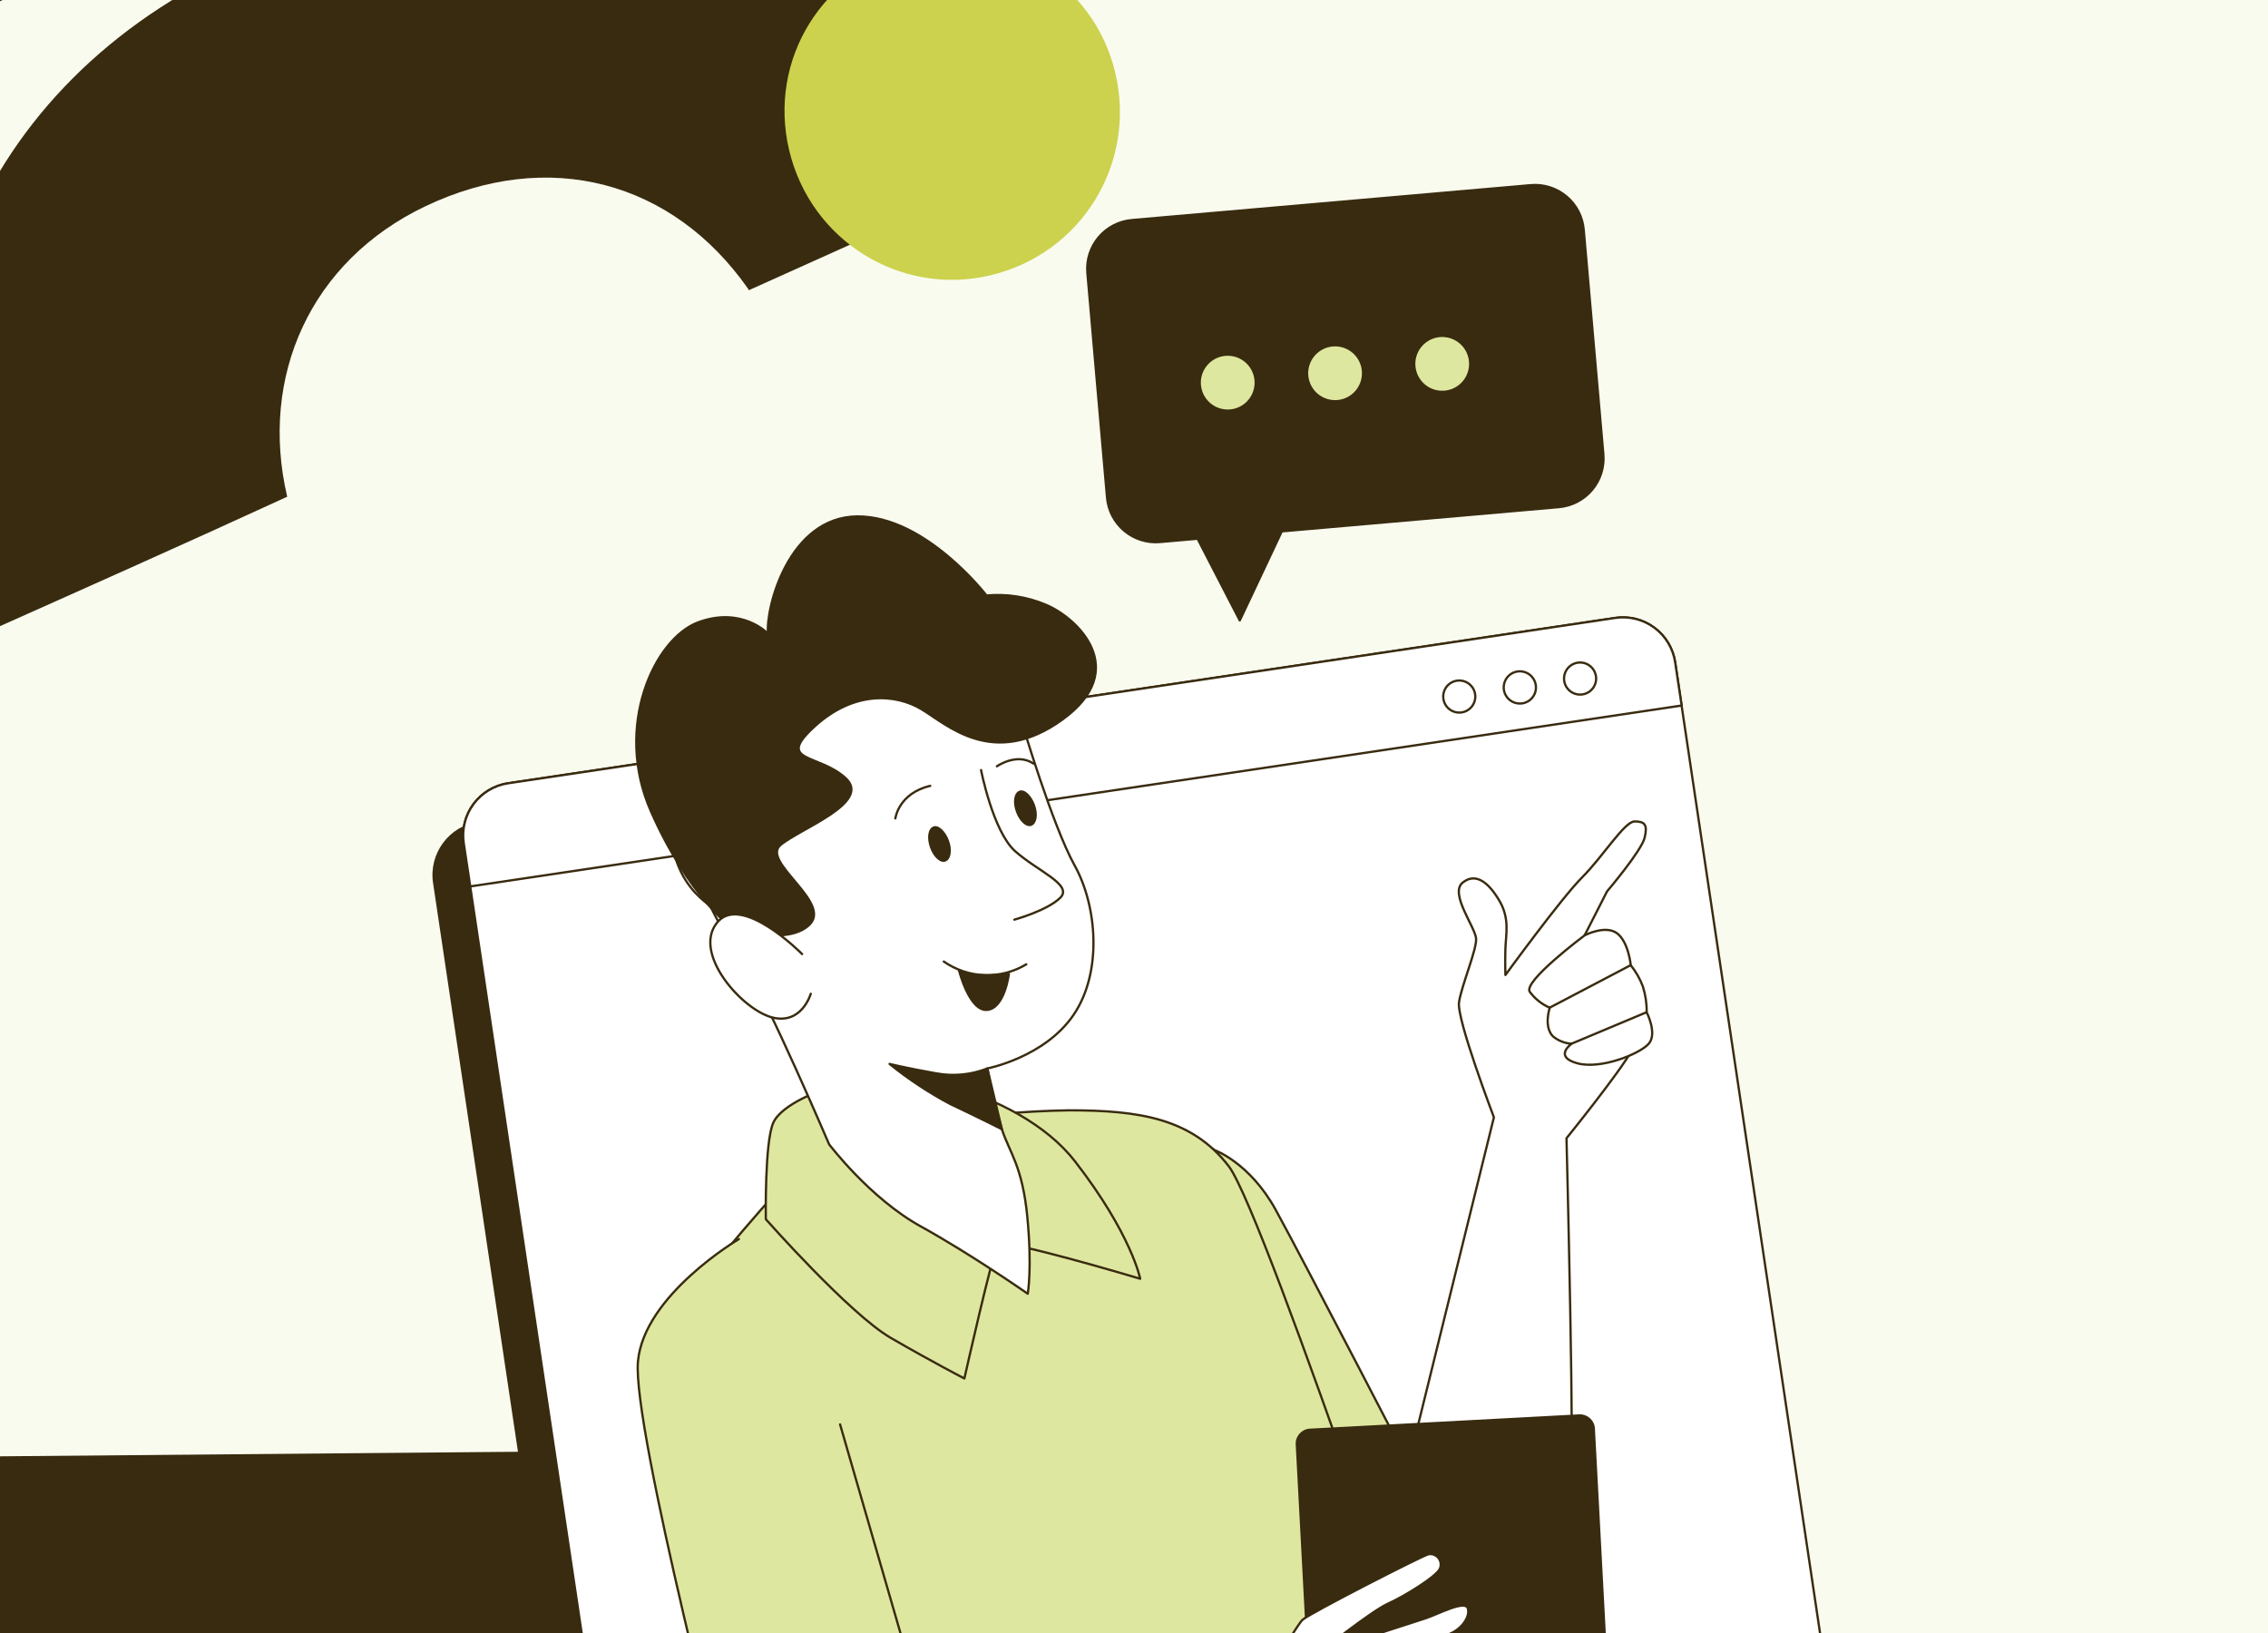 <svg width="1000" height="720" viewBox="0 0 1000 720" fill="none" xmlns="http://www.w3.org/2000/svg">
<rect x="0" y="0" width="1000" height="720" fill="#808080" stroke="none"/>
<g clip-path="url(#clip0_2376_53710)">
<rect width="1000" height="720" fill="#F9FBEF"/>
<path d="M329.865 127.349C296.556 79.758 241.82 65.06 187.515 90.966C136.912 115.106 114.217 165.986 126.634 219.01C82.526 239.296 35.039 260.439 -13.682 282.17C-58.669 159.285 -14.186 41.33 101.212 -13.721C158.603 -41.099 218.28 -44.628 260.087 -25.274L232.774 -82.528C202.818 -145.323 142.97 -164.383 76.939 -132.884C16.463 -104.034 -6.759 -57.436 14.561 -6.392L-123.67 59.551C-171.24 -71.926 -116.326 -191.834 18.819 -256.305C170.01 -328.43 306.862 -276.577 382.34 -118.359L469.565 64.484C434.39 81.265 386.903 102.407 330.159 127.965L329.865 127.349Z" fill="#392B0F"/>
<path d="M436.629 121.399C397.092 130.747 357.418 106.246 347.935 66.136C338.451 26.027 363.088 -13.075 402.625 -22.422C442.161 -31.77 482.273 -7.978 491.756 32.132C501.239 72.242 476.738 111.916 436.629 121.399Z" fill="#CCD24D"/>
<path d="M373.537 787.254L-126.092 792.267L-127.289 643.226L377.101 638.763L373.537 787.254Z" fill="#392B0F"/>
<path d="M499.126 97.029L674.939 81.647C680.631 81.149 686.287 82.933 690.663 86.605C695.04 90.277 697.778 95.538 698.276 101.229L706.939 200.249C707.437 205.94 705.654 211.596 701.982 215.973C698.309 220.349 693.049 223.088 687.357 223.586L565.161 234.276L546.634 273.553L528.037 237.524L511.452 238.975C505.76 239.473 500.104 237.69 495.728 234.018C491.351 230.345 488.613 225.085 488.115 219.393L479.441 120.251C478.976 114.562 480.788 108.921 484.479 104.567C488.169 100.213 493.437 97.502 499.126 97.029Z" fill="#392B0F" stroke="#392B0F" stroke-linecap="round" stroke-linejoin="round"/>
<path d="M624.095 161.469C623.891 159.135 624.383 156.793 625.511 154.738C626.638 152.684 628.349 151.01 630.427 149.928C632.506 148.846 634.858 148.404 637.188 148.66C639.517 148.915 641.718 149.855 643.513 151.361C645.308 152.867 646.616 154.872 647.272 157.122C647.928 159.371 647.902 161.765 647.197 164C646.493 166.234 645.141 168.21 643.314 169.677C641.486 171.143 639.265 172.035 636.93 172.239C633.8 172.513 630.689 171.532 628.282 169.513C625.875 167.493 624.369 164.6 624.095 161.469Z" fill="#DEE7A0"/>
<path d="M576.854 165.602C576.65 163.268 577.142 160.925 578.269 158.871C579.396 156.817 581.107 155.143 583.186 154.061C585.264 152.979 587.617 152.537 589.946 152.792C592.276 153.047 594.477 153.988 596.272 155.494C598.067 157 599.375 159.005 600.031 161.254C600.687 163.504 600.661 165.898 599.956 168.132C599.251 170.367 597.9 172.343 596.072 173.81C594.245 175.276 592.024 176.168 589.689 176.372C586.559 176.646 583.448 175.665 581.041 173.646C578.634 171.626 577.128 168.733 576.854 165.602Z" fill="#DEE7A0"/>
<path d="M529.52 169.743C529.316 167.409 529.809 165.066 530.936 163.012C532.063 160.957 533.774 159.283 535.852 158.201C537.931 157.119 540.284 156.678 542.613 156.933C544.942 157.188 547.144 158.128 548.939 159.634C550.734 161.141 552.042 163.145 552.697 165.395C553.353 167.645 553.327 170.038 552.622 172.273C551.918 174.508 550.566 176.483 548.739 177.95C546.911 179.417 544.69 180.309 542.356 180.513C539.225 180.787 536.115 179.806 533.707 177.786C531.3 175.766 529.794 172.873 529.52 169.743Z" fill="#DEE7A0"/>
<path d="M699.114 289.912L211.01 362.772C198.302 364.669 189.538 376.509 191.435 389.217L260.738 853.49C262.635 866.197 274.474 874.961 287.182 873.064L775.287 800.204C787.994 798.307 796.758 786.467 794.861 773.76L725.558 309.487C723.661 296.779 711.822 288.015 699.114 289.912Z" fill="#392B0F" stroke="#392B0F" stroke-linecap="round" stroke-linejoin="round"/>
<path d="M712.156 272.482L224.051 345.343C211.343 347.24 202.579 359.079 204.476 371.787L273.78 836.06C275.676 848.768 287.516 857.532 300.224 855.635L788.328 782.774C801.036 780.877 809.8 769.038 807.903 756.33L738.6 292.057C736.703 279.349 724.864 270.585 712.156 272.482Z" fill="white" stroke="#392B0F" stroke-linecap="round" stroke-linejoin="round"/>
<path d="M741.469 311.066L738.607 292.017C737.695 285.917 734.398 280.429 729.441 276.759C724.484 273.088 718.273 271.537 712.173 272.445L224.046 345.347C217.946 346.259 212.457 349.556 208.787 354.513C205.117 359.469 203.566 365.681 204.474 371.781L207.336 390.83L741.469 311.066Z" fill="white" stroke="#392B0F" stroke-linecap="round" stroke-linejoin="round"/>
<path d="M650.411 306.081C650.207 304.696 649.597 303.403 648.658 302.364C647.719 301.326 646.494 300.589 645.136 300.247C643.778 299.906 642.35 299.974 641.031 300.444C639.712 300.914 638.563 301.765 637.728 302.889C636.893 304.012 636.409 305.358 636.339 306.757C636.269 308.155 636.615 309.542 637.334 310.744C638.052 311.945 639.111 312.907 640.376 313.507C641.641 314.106 643.056 314.317 644.441 314.113C646.297 313.839 647.969 312.84 649.089 311.333C650.208 309.827 650.684 307.938 650.411 306.081Z" fill="white" stroke="#392B0F" stroke-linecap="round" stroke-linejoin="round"/>
<path d="M677.153 302.08C676.954 300.694 676.35 299.397 675.417 298.353C674.484 297.308 673.263 296.563 671.908 296.21C670.553 295.857 669.123 295.912 667.799 296.369C666.475 296.825 665.316 297.663 664.466 298.776C663.616 299.889 663.114 301.228 663.023 302.626C662.931 304.024 663.255 305.417 663.953 306.631C664.651 307.845 665.692 308.826 666.945 309.451C668.198 310.076 669.609 310.317 670.998 310.143C671.937 310.03 672.843 309.73 673.664 309.26C674.485 308.791 675.204 308.162 675.777 307.41C676.351 306.659 676.768 305.8 677.005 304.885C677.241 303.969 677.291 303.015 677.153 302.08Z" fill="white" stroke="#392B0F" stroke-linecap="round" stroke-linejoin="round"/>
<path d="M703.679 298.109C703.469 296.726 702.853 295.435 701.909 294.402C700.966 293.368 699.737 292.637 698.378 292.302C697.019 291.967 695.592 292.042 694.275 292.517C692.959 292.993 691.814 293.849 690.983 294.976C690.153 296.103 689.676 297.45 689.612 298.848C689.547 300.247 689.899 301.632 690.622 302.831C691.345 304.029 692.408 304.986 693.675 305.581C694.942 306.175 696.356 306.381 697.74 306.172C698.66 306.033 699.543 305.714 700.339 305.233C701.135 304.753 701.829 304.12 702.381 303.371C702.932 302.623 703.331 301.772 703.554 300.87C703.777 299.967 703.819 299.029 703.679 298.109Z" fill="white" stroke="#392B0F" stroke-linecap="round" stroke-linejoin="round"/>
<path d="M617.237 660.804L658.689 492.628C658.689 492.628 642.164 449.299 643.302 441.883C644.441 434.466 651.057 418.926 650.842 413.94C650.626 408.955 638.932 393.938 644.933 389.137C650.934 384.337 656.719 389.599 661.212 397.323C665.705 405.047 663.982 411.971 663.766 418.156C663.551 424.342 663.766 429.881 663.766 429.881C663.766 429.881 688.385 396.03 697.617 386.798C706.849 377.566 716.266 362.18 720.728 362.18C725.19 362.18 726.513 363.534 725.159 369.319C723.805 375.105 708.572 393.015 708.572 393.015L698.694 412.402C704.56 419.546 709.81 427.174 714.389 435.205C721.251 447.514 724.882 453.177 719.62 462.901C714.358 472.625 690.693 501.86 690.693 501.86C690.693 501.86 694.509 650.988 692.447 659.666C690.385 668.344 680.784 704.964 662.166 722.259C655.827 728.167 635.455 726.813 626.223 724.844C618.949 722.994 611.853 720.502 605.02 717.397L594.619 677.607L617.237 660.804Z" fill="white" stroke="#392B0F" stroke-linecap="round" stroke-linejoin="round"/>
<path d="M698.694 412.402C698.694 412.402 671.552 432.651 674.475 437.267C676.747 440.353 679.794 442.784 683.307 444.314C683.307 444.314 680.537 452.562 684.661 456.87C686.996 458.831 689.896 459.996 692.939 460.193C692.939 460.193 684.846 465.856 695.339 468.779C705.833 471.703 723.189 464.594 727.005 460.132C730.821 455.67 726.051 446.315 726.051 446.315C726.103 442.42 725.521 438.543 724.328 434.836C723.067 431.496 721.281 428.379 719.035 425.604C719.035 425.604 718.05 415.141 712.88 411.418C707.71 407.694 698.694 412.402 698.694 412.402Z" fill="white" stroke="#392B0F" stroke-linecap="round" stroke-linejoin="round"/>
<path d="M683.215 444.315L718.943 425.574" stroke="#392B0F" stroke-linecap="round" stroke-linejoin="round"/>
<path d="M692.847 460.193L725.959 446.314" stroke="#392B0F" stroke-linecap="round" stroke-linejoin="round"/>
<path d="M535.595 507.124C535.595 507.124 550.982 512.632 562.399 533.281C573.815 553.93 627.238 657.082 627.238 657.082L587.54 679.208L534.026 519.187L518.116 501.861C518.116 501.861 531.871 504.323 535.595 507.124Z" fill="#DEE7A0" stroke="#392B0F" stroke-linecap="round" stroke-linejoin="round"/>
<path d="M343.539 524.417C343.539 524.417 292.301 580.24 291.932 595.196C291.563 610.152 365.173 845.291 365.173 845.291L647.056 803.193C647.056 803.193 558.029 535.311 541.75 514.169C525.471 493.028 502.145 489.551 471.494 489.551C451.518 489.844 431.592 491.644 411.886 494.936C411.886 494.936 364.126 503.83 343.539 524.417Z" fill="#DEE7A0" stroke="#392B0F" stroke-linecap="round" stroke-linejoin="round"/>
<path d="M363.265 480.32C363.265 480.32 344.801 486.475 340.954 495.03C337.107 503.585 337.661 537.559 337.661 537.559C337.661 537.559 374.589 579.349 392.745 589.873C410.902 600.398 425.211 607.783 425.211 607.783C425.211 607.783 437.828 551.591 440.013 548.637C442.198 545.683 502.729 563.808 502.729 563.808C502.729 563.808 498.944 544.236 473.987 512.047C449.03 479.859 385.575 465.58 363.265 480.32Z" fill="#DEE7A0" stroke="#392B0F" stroke-linecap="round" stroke-linejoin="round"/>
<path d="M450.476 318.175C450.476 318.175 463.924 363.781 473.833 381.599C483.742 399.417 486.142 428.59 473.402 447.392C460.662 466.195 435.335 471.088 435.335 471.088C437.01 480.115 439.147 489.051 441.736 497.86C445.09 508.2 450.784 513.986 452.968 536.573C455.153 559.161 453.153 570.424 453.153 570.424C453.153 570.424 428.257 553.037 405.916 540.697C383.575 528.357 365.572 504.538 365.572 504.538C365.572 504.538 338.676 441.638 328.644 426.251C322.913 417.74 317.772 408.846 313.257 399.632C312.396 397.939 283.038 383.045 302.702 333.069C322.366 283.093 387.883 281.708 411.763 288.971C435.643 296.233 450.476 318.175 450.476 318.175Z" fill="white" stroke="#392B0F" stroke-linecap="round" stroke-linejoin="round"/>
<path d="M338.646 279.4C338.646 279.4 327.198 267.245 307.872 274.384C288.547 281.523 270.544 320.298 286.977 357.657C303.41 395.016 323.044 409.541 323.044 409.541C323.044 409.541 347.662 417.295 357.11 407.479C366.557 397.662 335.568 379.937 344.062 372.643C352.555 365.35 384.683 353.902 372.804 343.039C360.926 332.176 341.723 336.208 359.172 320.298C376.62 304.388 394.992 305.927 406.255 312.666C417.518 319.405 437.982 339.285 468.448 317.251C498.913 295.218 475.002 272.261 460.877 266.537C452.694 263.118 443.798 261.755 434.966 262.567C434.966 262.567 408.009 227.424 377.913 227.701C347.816 227.978 337.507 267.983 338.646 279.4Z" fill="#392B0F" stroke="#392B0F" stroke-linecap="round" stroke-linejoin="round"/>
<path d="M432.566 339.531C432.566 339.531 437.797 366.489 447.552 375.259C457.308 384.029 473.279 390.123 467.494 395.816C461.708 401.509 447.245 405.479 447.245 405.479" stroke="#392B0F" stroke-linecap="round" stroke-linejoin="round"/>
<path d="M452.507 425.174C446.974 428.506 440.594 430.163 434.138 429.945C427.683 429.726 421.429 427.642 416.133 423.943" stroke="#392B0F" stroke-linecap="round" stroke-linejoin="round"/>
<path d="M422.841 427.789C422.841 427.789 427.334 445.822 435.151 445.268C442.967 444.714 444.844 429.359 444.844 429.359C444.844 429.359 429.458 431.636 422.841 427.789Z" fill="#392B0F" stroke="#392B0F" stroke-linecap="round" stroke-linejoin="round"/>
<path d="M394.777 360.857C394.777 360.857 396.131 349.779 410.163 346.486" stroke="#392B0F" stroke-linecap="round" stroke-linejoin="round"/>
<path d="M439.551 337.869C439.551 337.869 448.291 331.715 455.677 336.669" stroke="#392B0F" stroke-linecap="round" stroke-linejoin="round"/>
<path d="M418.41 370.582C419.949 374.737 419.334 378.83 416.995 379.814C414.656 380.799 411.548 377.968 410.04 373.66C408.532 369.352 409.148 365.413 411.456 364.428C413.764 363.443 416.902 366.459 418.41 370.582Z" fill="#392B0F"/>
<path d="M456.323 354.825C457.862 359.011 457.215 363.073 454.907 364.057C452.599 365.042 449.461 362.211 447.922 357.903C446.383 353.595 447.029 349.656 449.368 348.671C451.707 347.686 454.784 350.64 456.323 354.825Z" fill="#392B0F"/>
<path d="M353.663 420.649C353.663 420.649 326.675 393.323 316.027 406.955C305.38 420.588 327.167 445.083 340.338 448.561C353.509 452.038 357.479 438.159 357.479 438.159" fill="white"/>
<path d="M353.663 420.649C353.663 420.649 326.675 393.323 316.027 406.955C305.38 420.588 327.167 445.083 340.338 448.561C353.509 452.038 357.479 438.159 357.479 438.159" stroke="#392B0F" stroke-linecap="round" stroke-linejoin="round"/>
<path d="M435.335 471.088C428.156 473.904 420.33 474.651 412.748 473.242C399.761 470.965 392.222 469.088 392.222 469.088C400.563 475.824 409.528 481.749 418.995 486.783C430.658 492.291 441.736 497.861 441.736 497.861L435.335 471.088Z" fill="#392B0F" stroke="#392B0F" stroke-linecap="round" stroke-linejoin="round"/>
<path d="M696.295 624.091L577.585 630.396C574.207 630.575 571.615 633.459 571.794 636.836L580.579 802.256C580.759 805.633 583.642 808.226 587.019 808.046L705.73 801.742C709.107 801.563 711.7 798.679 711.52 795.302L702.735 629.882C702.556 626.505 699.672 623.912 696.295 624.091Z" fill="#392B0F" stroke="#392B0F" stroke-linecap="round" stroke-linejoin="round"/>
<path d="M332.738 792.023C332.738 792.023 352.125 856.462 356.864 857.293C361.603 858.124 567.538 784.729 567.538 784.729C573.946 783.44 580.198 781.47 586.187 778.852C593.849 775.159 628.1 746.386 628.1 746.386C628.1 746.386 642.625 743.708 645.518 739.154C648.411 734.599 651.088 731.645 648.011 731.614C644.933 731.584 584.833 742.047 586.31 741.893C587.787 741.739 632.285 722.69 638.163 720.782C644.041 718.874 648.318 713.12 647.21 709.181C646.103 705.242 634.224 711.612 628.746 713.458C623.269 715.305 581.756 728.629 581.756 728.629C581.756 728.629 604.712 710.319 611.944 707.088C619.176 703.857 633.301 695.148 634.84 691.701C635.185 690.933 635.313 690.086 635.211 689.25C635.109 688.414 634.78 687.622 634.261 686.96C633.741 686.297 633.05 685.79 632.262 685.492C631.475 685.194 630.621 685.117 629.793 685.27C626.346 686.316 578.124 710.966 574.401 714.104C570.677 717.243 545.32 763.434 545.32 763.434L410.779 777.867L407.301 771.712L332.738 792.023Z" fill="white" stroke="#392B0F" stroke-linecap="round" stroke-linejoin="round"/>
<path d="M325.783 546.328C325.783 546.328 283.931 570.947 281.284 600.274C278.638 629.601 323.259 800.516 323.259 800.516L411.671 770.666L370.404 628.031" fill="#DEE7A0"/>
<path d="M325.783 546.328C325.783 546.328 283.931 570.947 281.284 600.274C278.638 629.601 323.259 800.516 323.259 800.516L411.671 770.666L370.404 628.031" stroke="#392B0F" stroke-linecap="round" stroke-linejoin="round"/>
</g>
<defs>
<clipPath id="clip0_2376_53710">
<rect width="1000" height="720" fill="white"/>
</clipPath>
</defs>
</svg>
